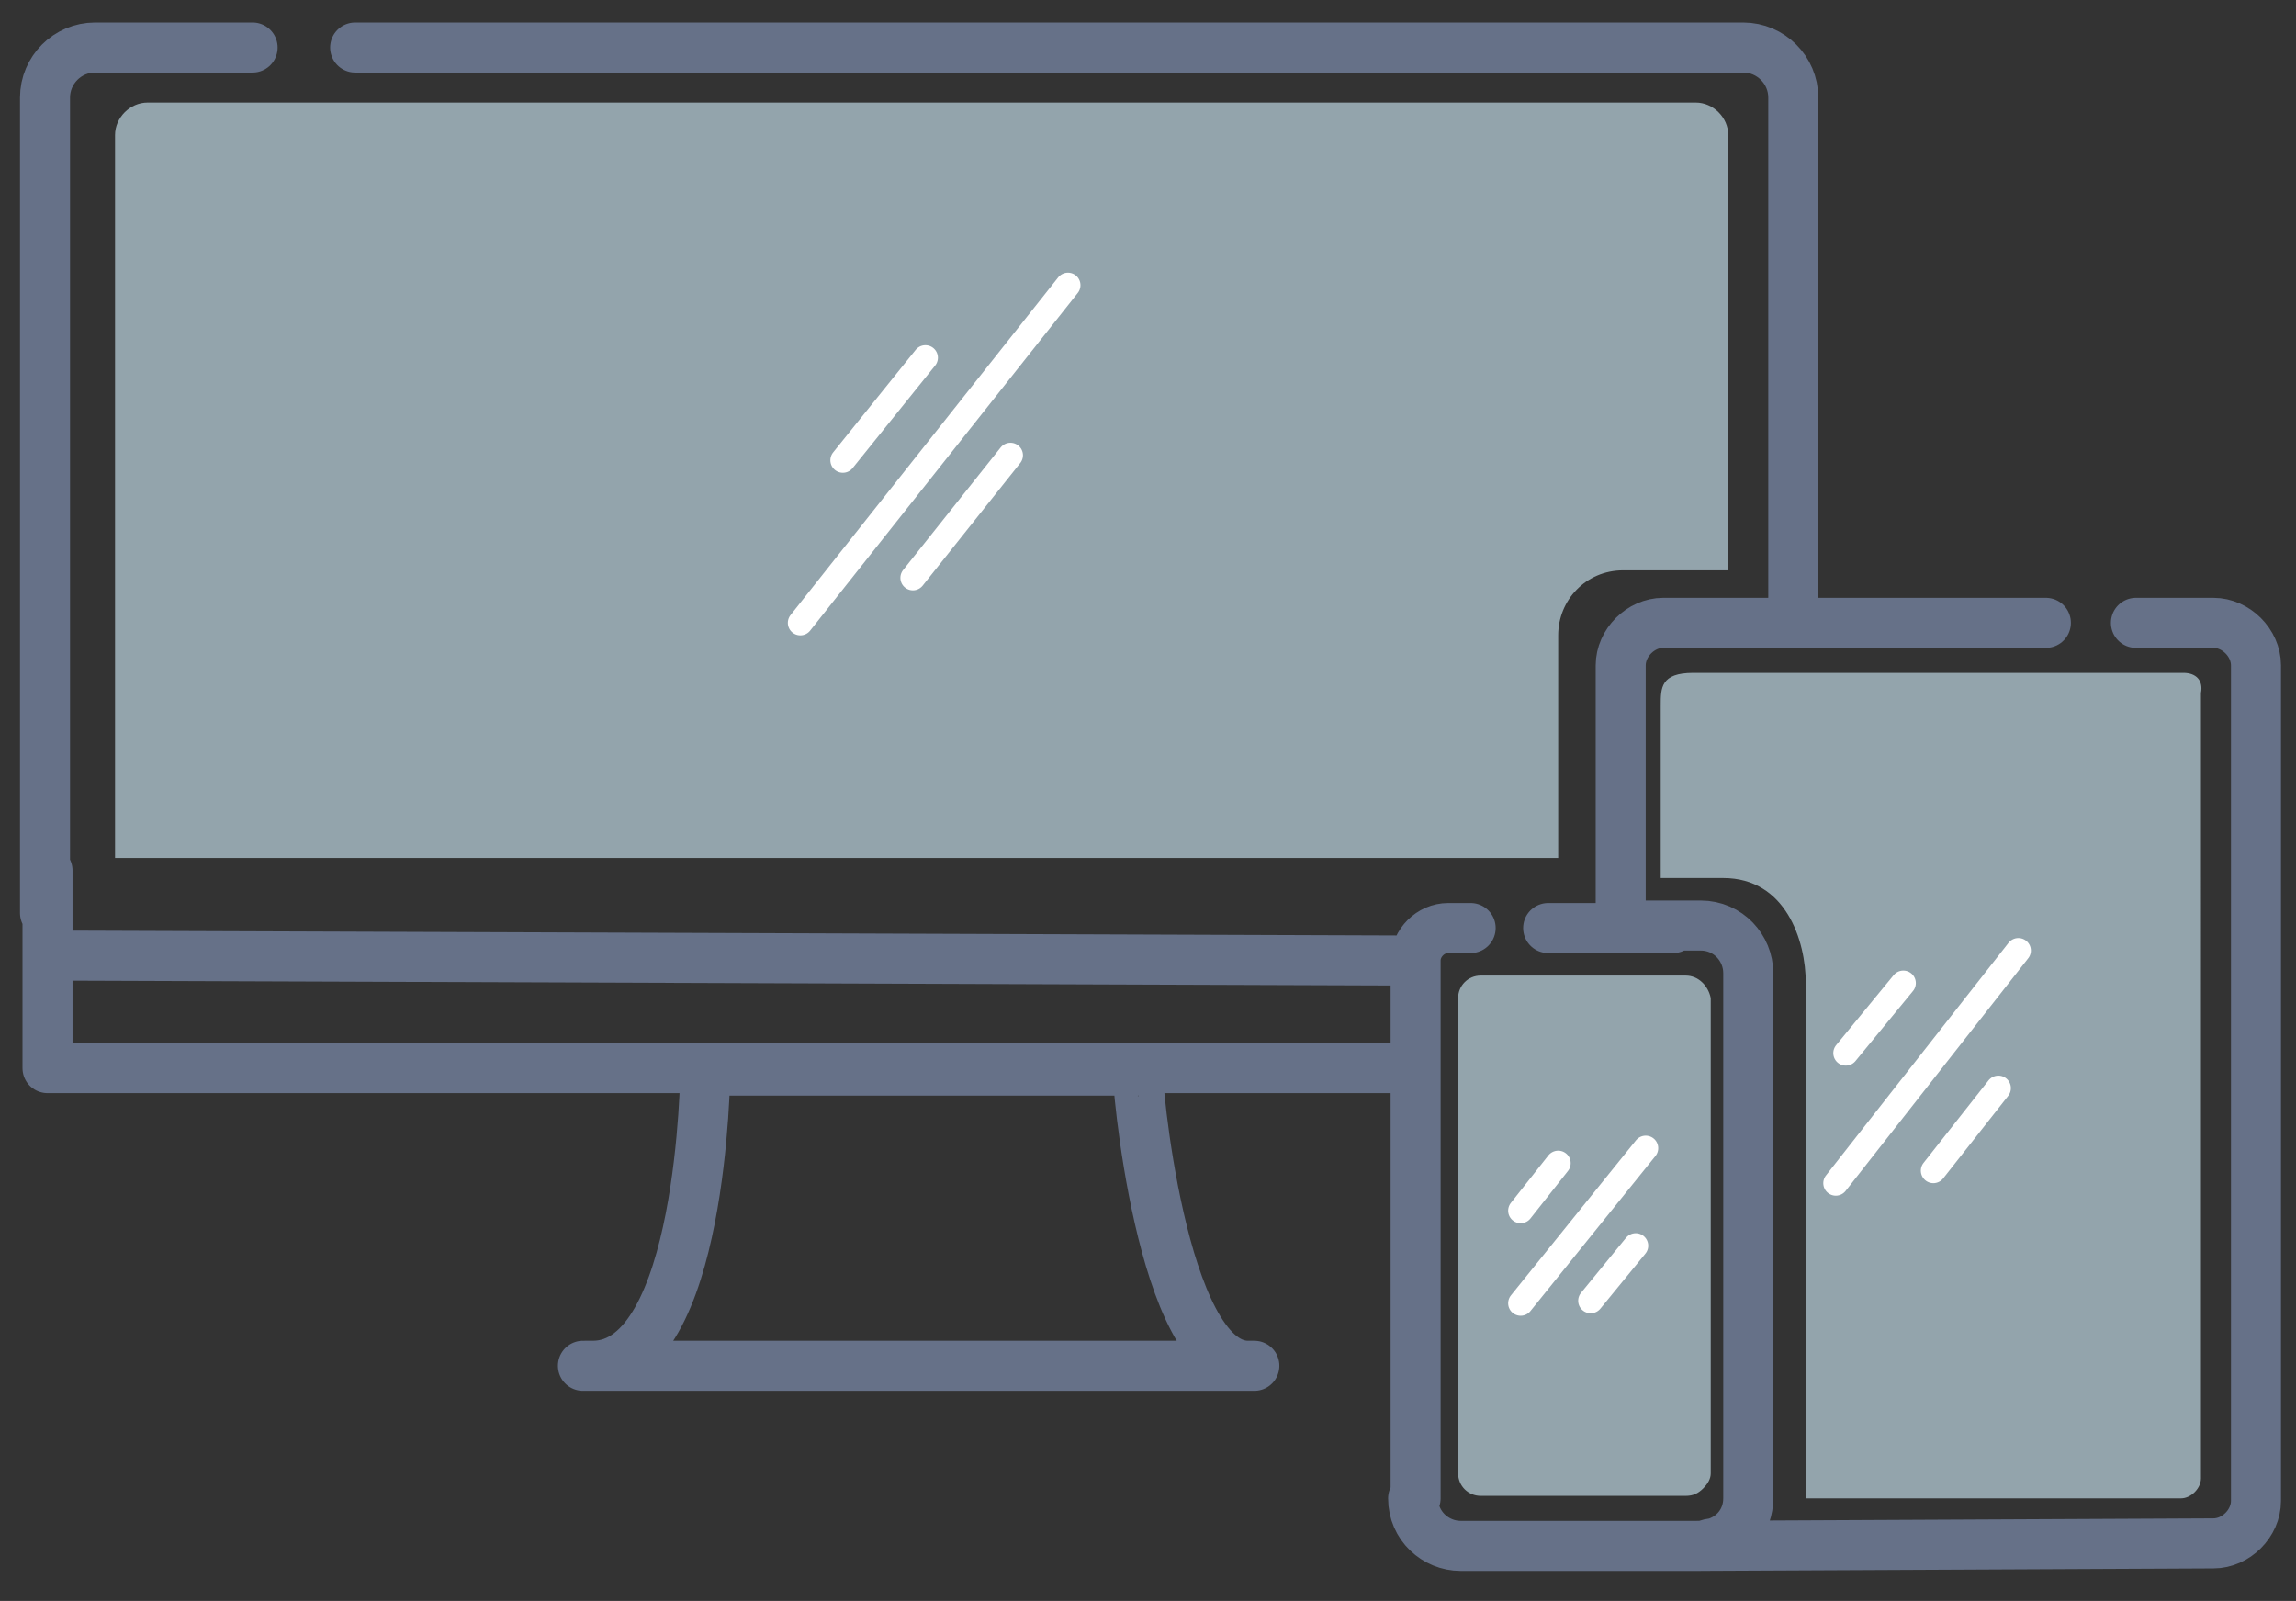 ﻿<?xml version="1.0" encoding="utf-8"?>
<!-- Generator: Adobe Illustrator 22.1.0, SVG Export Plug-In . SVG Version: 6.00 Build 0)  -->
<svg version="1.1" id="Layer_1" xmlns="http://www.w3.org/2000/svg" xmlns:xlink="http://www.w3.org/1999/xlink" x="0px" y="0px"
	 viewBox="0 0 91.8 64" style="enable-background:new 0 0 91.8 64;" xml:space="preserve">
<rect x="0" y="0" width="91.8" height="64" fill="#333333" stroke="none"/>
<style type="text/css">
	.st0{opacity:0.6;fill:#D3F0FD;enable-background:new    ;}
	.st1{fill:none;stroke:#FFFFFF;stroke-linecap:round;stroke-linejoin:round;stroke-miterlimit:10;}
	.st2{fill:none;stroke:#000000;stroke-width:0.894;stroke-linecap:round;stroke-linejoin:round;stroke-miterlimit:10;}
	.st3{fill:none;stroke:#FFFFFF;stroke-width:0.894;stroke-linecap:round;stroke-linejoin:round;stroke-miterlimit:10;}
	.st4{fill:none;stroke:#667188;stroke-width:2;stroke-linecap:round;stroke-linejoin:round;stroke-miterlimit:10;}
</style>
<path class="st0" d="M64.9,22.8h4.2V5.4c0-0.7-0.6-1.3-1.3-1.3H5.9c-0.7,0-1.3,0.6-1.3,1.3v28.9h57.7v-8.9
	C62.3,24,63.4,22.8,64.9,22.8z"/>
<line class="st1" x1="33.7" y1="18.4" x2="37" y2="14.3"/>
<line class="st1" x1="32" y1="24.9" x2="42.7" y2="11.4"/>
<line class="st1" x1="36.5" y1="23.1" x2="40.4" y2="18.2"/>
<path class="st0" d="M87.3,26.9l-17.1,0c0,0-0.8,0-2.5,0c-1.3,0-1.3,0.6-1.3,1.3v5.4v1.5c0,0,1,0,2.5,0c2.5,0,3.3,2.5,3.3,4.2
	l0,20.6l15,0c0.4,0,0.8-0.4,0.8-0.8V27.7C88.1,27.2,87.8,26.9,87.3,26.9z"/>
<path class="st2" d="M69.9,30.7"/>
<path class="st2" d="M89.7,56.1"/>
<path class="st2" d="M69.9,56.1"/>
<line class="st1" x1="73.8" y1="42.1" x2="76.1" y2="39.3"/>
<line class="st1" x1="73.4" y1="47.3" x2="80.7" y2="38"/>
<line class="st1" x1="77.3" y1="46.8" x2="79.9" y2="43.5"/>
<path class="st0" d="M67.4,39h-1.8h-6.4c-0.5,0-0.9,0.4-0.9,0.9l0,19c0,0.5,0.4,0.9,0.9,0.9h8.2c0.3,0,0.5-0.1,0.7-0.3
	c0.2-0.2,0.3-0.4,0.3-0.6v-19C68.3,39.4,67.9,39,67.4,39z"/>
<path class="st2" d="M56.6,40.9"/>
<path class="st2" d="M69.9,58"/>
<path class="st2" d="M56.6,58"/>
<path class="st2" d="M61.9,39.2"/>
<path class="st2" d="M64.6,39.2"/>
<line class="st1" x1="60.8" y1="48.4" x2="62.3" y2="46.5"/>
<line class="st1" x1="60.8" y1="52.1" x2="65.8" y2="45.9"/>
<line class="st1" x1="63.6" y1="52" x2="65.4" y2="49.8"/>
<path class="st3" d="M1.9,31.4"/>
<path class="st3" d="M1.9,34.8"/>
<path class="st4" d="M49.9,54.6c3.5,0-30.6,0-26.2,0s4.5-11.8,4.5-11.8h17.3C45.4,42.8,46.4,54.6,49.9,54.6z M56.6,38.4L1.9,38.2
	 M1.9,42.7h54.7 M71.7,24.9v-21c0-1.1-0.9-2-2-2H14.2 M10.1,1.9H3.8c-1.1,0-2,0.9-2,2v32.6 M69.9,43.4v-4.5c0-1-0.8-1.9-1.9-1.9
	h-3.2 M68.5,61.7c-0.2,0-0.3,0.1-0.5,0.1l-9.6,0c-1,0-1.9-0.8-1.9-1.9 M69.9,43.4v16.5c0,0.9-0.6,1.6-1.4,1.8 M1.9,42.7v-7.9
	 M85.4,24.9h3.1c0.9,0,1.7,0.8,1.7,1.7V60c0,0.9-0.8,1.7-1.7,1.7l-20.7,0.1 M71.7,24.9h-5.2c-0.9,0-1.7,0.8-1.7,1.7v10.4 M71.7,24.9
	h10.1 M66.9,37.1h-5 M58.8,37.1h-0.9c-0.7,0-1.3,0.6-1.3,1.3v21.5"/>
</svg>